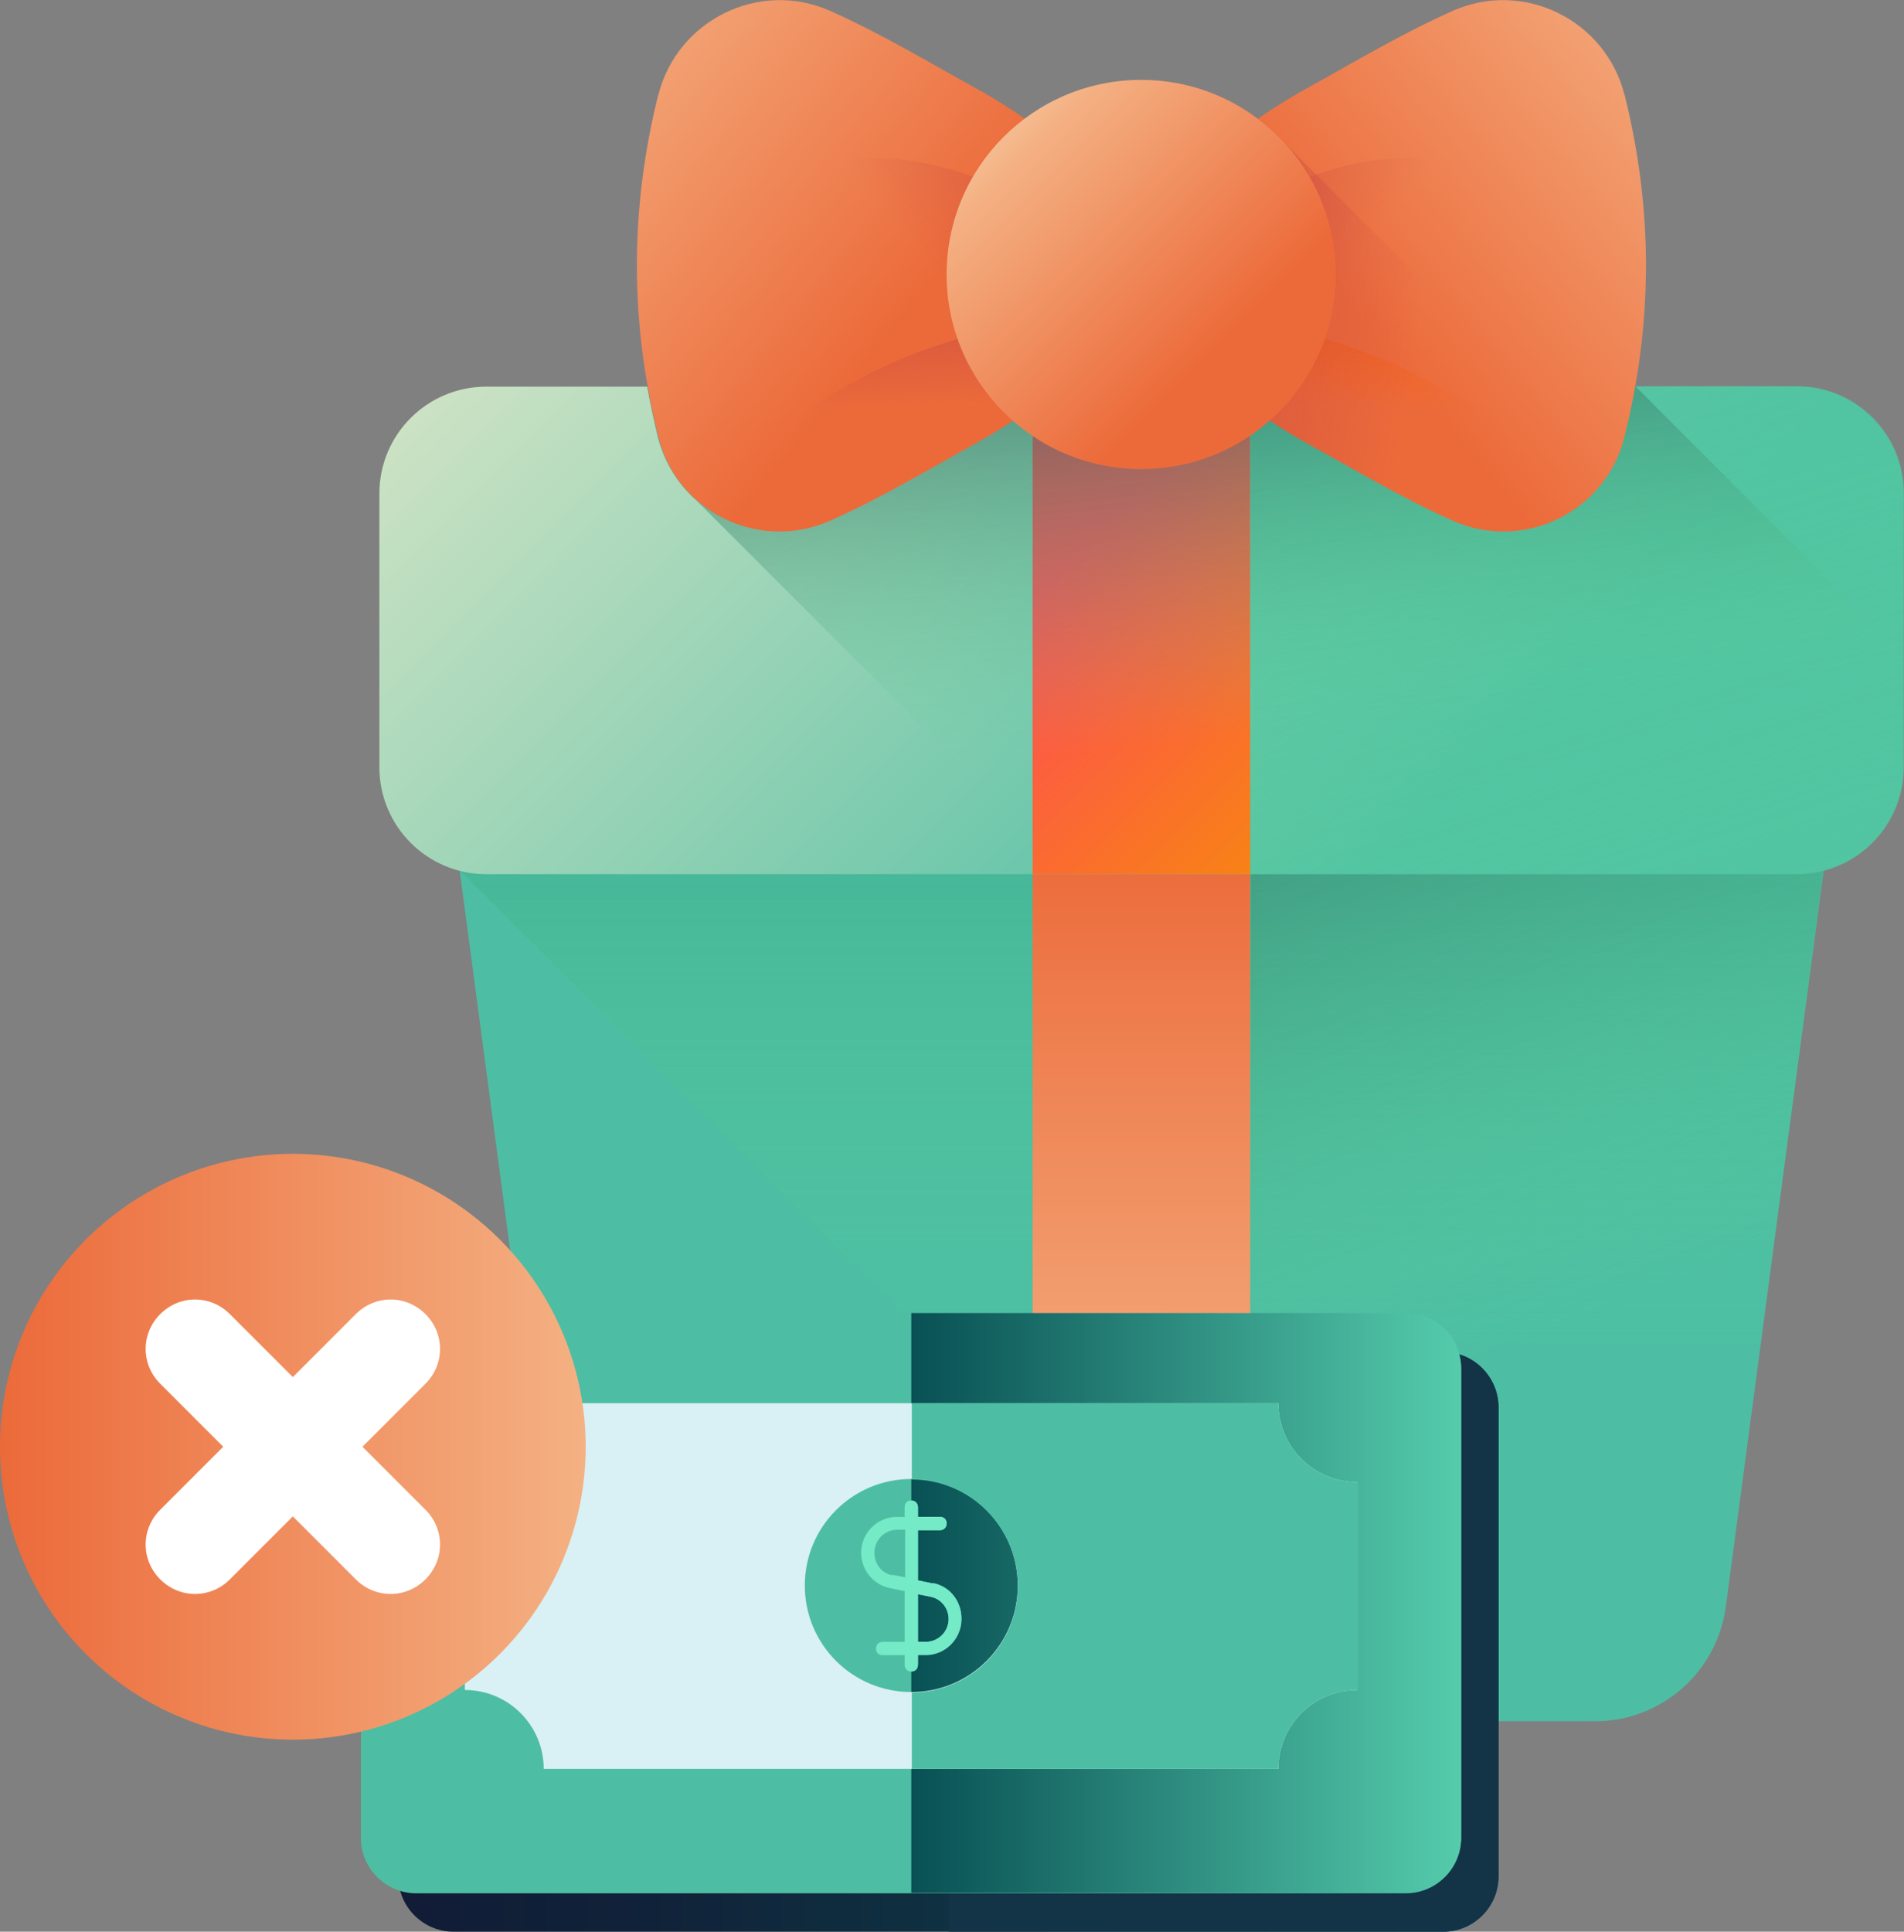 <?xml version="1.0" encoding="UTF-8"?>
<svg xmlns="http://www.w3.org/2000/svg" xmlns:xlink="http://www.w3.org/1999/xlink" viewBox="0 0 37.19 37.72">
  <rect x="0" y="0" width="37.19" height="37.72" fill="#808080" stroke="none"/>
  <defs>
    <style>
      .cls-1 {
        fill: #4dbea3;
      }

      .cls-2 {
        fill: url(#linear-gradient-8);
      }

      .cls-3 {
        fill: url(#linear-gradient-7);
      }

      .cls-4 {
        fill: url(#linear-gradient-5);
      }

      .cls-5 {
        fill: url(#linear-gradient-6);
      }

      .cls-6 {
        fill: url(#linear-gradient-9);
      }

      .cls-7 {
        fill: url(#linear-gradient-4);
      }

      .cls-8 {
        fill: url(#linear-gradient-3);
      }

      .cls-9 {
        fill: url(#linear-gradient-2);
      }

      .cls-10 {
        fill: #d9f0f4;
      }

      .cls-11 {
        fill: url(#linear-gradient);
      }

      .cls-12 {
        isolation: isolate;
      }

      .cls-13 {
        mix-blend-mode: multiply;
      }

      .cls-14 {
        fill: #133347;
      }

      .cls-15 {
        fill: #fff;
      }

      .cls-16 {
        fill: url(#linear-gradient-10);
      }

      .cls-17 {
        fill: url(#linear-gradient-11);
      }

      .cls-18 {
        fill: url(#linear-gradient-12);
      }

      .cls-19 {
        fill: url(#linear-gradient-13);
      }

      .cls-20 {
        fill: url(#linear-gradient-19);
      }

      .cls-21 {
        fill: url(#linear-gradient-14);
      }

      .cls-22 {
        fill: url(#linear-gradient-15);
      }

      .cls-23 {
        fill: url(#linear-gradient-16);
      }

      .cls-24 {
        fill: url(#linear-gradient-17);
      }

      .cls-25 {
        fill: url(#linear-gradient-18);
      }

      .cls-26 {
        fill: #74eac7;
      }
    </style>
    <linearGradient id="linear-gradient" x1="11.24" y1="353.78" x2="11.24" y2="333.01" gradientTransform="translate(11.02 -327.44)" gradientUnits="userSpaceOnUse">
      <stop offset="0" stop-color="#61db99" stop-opacity="0"/>
      <stop offset="1" stop-color="#137a7a"/>
    </linearGradient>
    <linearGradient id="linear-gradient-2" x1="11.24" y1="343.98" x2="11.24" y2="356.55" gradientTransform="translate(11.02 -327.44)" gradientUnits="userSpaceOnUse">
      <stop offset="0" stop-color="#ec6a3a"/>
      <stop offset="1" stop-color="#f4b183"/>
    </linearGradient>
    <linearGradient id="linear-gradient-3" x1="20.81" y1="352.87" x2="12.89" y2="332.1" gradientTransform="translate(11.02 -327.44)" gradientUnits="userSpaceOnUse">
      <stop offset="0" stop-color="#61db99" stop-opacity="0"/>
      <stop offset="1" stop-color="#13283d"/>
    </linearGradient>
    <linearGradient id="linear-gradient-4" x1="11.24" y1="357.29" x2="11.24" y2="359.18" gradientTransform="translate(11.02 -327.44)" gradientUnits="userSpaceOnUse">
      <stop offset="0" stop-color="#ec6a3a" stop-opacity="0"/>
      <stop offset="1" stop-color="#ec6a3a"/>
    </linearGradient>
    <linearGradient id="linear-gradient-5" x1="-1.66" y1="325.53" x2="16.53" y2="343.72" gradientTransform="translate(11.02 -327.44)" gradientUnits="userSpaceOnUse">
      <stop offset="0" stop-color="#f4edce"/>
      <stop offset="1" stop-color="#4dbea3"/>
    </linearGradient>
    <linearGradient id="linear-gradient-6" x1="10.24" y1="337.43" x2="17.05" y2="344.23" gradientTransform="translate(11.02 -327.44)" gradientUnits="userSpaceOnUse">
      <stop offset=".04" stop-color="#ff4c54"/>
      <stop offset="1" stop-color="#f59500"/>
    </linearGradient>
    <linearGradient id="linear-gradient-7" x1="23.72" y1="351.9" x2="17.11" y2="331.13" gradientTransform="translate(11.02 -327.44)" gradientUnits="userSpaceOnUse">
      <stop offset="0" stop-color="#61db99" stop-opacity="0"/>
      <stop offset="1" stop-color="#4dbea3"/>
    </linearGradient>
    <linearGradient id="linear-gradient-8" x1="14.43" y1="341.67" x2="13.17" y2="330.02" xlink:href="#linear-gradient-3"/>
    <linearGradient id="linear-gradient-9" x1="7.29" y1="333.41" x2=".14" y2="327.49" gradientTransform="translate(11.02 -327.44)" gradientUnits="userSpaceOnUse">
      <stop offset=".04" stop-color="#ec6a3a"/>
      <stop offset="1" stop-color="#f4b183"/>
    </linearGradient>
    <linearGradient id="linear-gradient-10" x1="6.96" y1="335.41" x2="6.79" y2="331.49" gradientTransform="translate(11.02 -327.44)" gradientUnits="userSpaceOnUse">
      <stop offset="0" stop-color="#be3f45" stop-opacity="0"/>
      <stop offset="1" stop-color="#be3f45"/>
    </linearGradient>
    <linearGradient id="linear-gradient-11" x1="6.64" y1="332.03" x2="13.23" y2="326.76" xlink:href="#linear-gradient-10"/>
    <linearGradient id="linear-gradient-12" x1="15.18" y1="333.41" x2="22.33" y2="327.49" gradientTransform="translate(11.02 -327.44)" gradientUnits="userSpaceOnUse">
      <stop offset=".01" stop-color="#ec6a3a"/>
      <stop offset="1" stop-color="#f4b183"/>
    </linearGradient>
    <linearGradient id="linear-gradient-13" x1="15.51" y1="335.41" x2="15.68" y2="331.49" gradientTransform="translate(11.02 -327.44)" gradientUnits="userSpaceOnUse">
      <stop offset="0" stop-color="#ff5d00" stop-opacity="0"/>
      <stop offset="1" stop-color="#d54003"/>
    </linearGradient>
    <linearGradient id="linear-gradient-14" x1="15.83" y1="332.03" x2="9.24" y2="326.76" xlink:href="#linear-gradient-10"/>
    <linearGradient id="linear-gradient-15" x1="16.87" y1="332.63" x2="7.89" y2="331.41" xlink:href="#linear-gradient-10"/>
    <linearGradient id="linear-gradient-16" x1="7.61" y1="327.88" x2="13.35" y2="333.62" gradientTransform="translate(11.02 -327.44)" gradientUnits="userSpaceOnUse">
      <stop offset="0" stop-color="#f4edce"/>
      <stop offset=".34" stop-color="#f4b183"/>
      <stop offset="1" stop-color="#ec6a3a"/>
    </linearGradient>
    <linearGradient id="linear-gradient-17" x1="7.78" y1="32.06" x2="29.28" y2="32.06" gradientUnits="userSpaceOnUse">
      <stop offset="0" stop-color="#111c36"/>
      <stop offset=".23" stop-color="#102239"/>
      <stop offset=".54" stop-color="#0f3343"/>
      <stop offset=".9" stop-color="#0c4f54"/>
      <stop offset="1" stop-color="#0c595a"/>
    </linearGradient>
    <linearGradient id="linear-gradient-18" x1="17.8" y1="31.31" x2="28.54" y2="31.31" gradientUnits="userSpaceOnUse">
      <stop offset="0" stop-color="#085054"/>
      <stop offset="1" stop-color="#55ccac"/>
    </linearGradient>
    <linearGradient id="linear-gradient-19" x1="0" y1="28.25" x2="11.43" y2="28.25" gradientTransform="matrix(1,0,0,1,0,0)" xlink:href="#linear-gradient-2"/>
  </defs>
  <g class="cls-12">
    <g id="Layer_2">
      <g id="_x2014_ÎÓÈ_x5F_1">
        <g>
          <g>
            <path class="cls-1" d="M31.15,33.61H13.44c-1.29,0-2.38-.96-2.55-2.24l-2.5-18.8c-.21-1.54,1-2.92,2.55-2.92h22.72c1.56,0,2.76,1.37,2.55,2.92l-2.5,18.8c-.17,1.28-1.26,2.24-2.55,2.24Z"/>
            <path class="cls-11" d="M31.15,33.61c1.29,0,2.38-.96,2.55-2.24l2.5-18.8c.21-1.54-1-2.92-2.55-2.92H10.93c-1.56,0-2.76,1.37-2.55,2.92l.59,4.43h.02s16.6,16.6,16.6,16.6h5.57Z"/>
            <rect class="cls-9" x="20.17" y="9.66" width="4.25" height="23.95"/>
            <path class="cls-8" d="M36.21,12.57l-2.5,18.8c-.17,1.28-1.26,2.24-2.55,2.24h-6.73V9.66h9.23c1.56,0,2.76,1.37,2.55,2.92Z"/>
            <rect class="cls-7" x="20.17" y="30.02" width="4.25" height="3.59"/>
            <path class="cls-4" d="M35.09,17.07H9.5c-1.16,0-2.09-.94-2.09-2.09v-5.34c0-1.16.94-2.09,2.09-2.09h25.59c1.16,0,2.09.94,2.09,2.09v5.34c0,1.16-.94,2.09-2.09,2.09Z"/>
            <rect class="cls-5" x="20.17" y="7.54" width="4.25" height="9.53"/>
            <path class="cls-3" d="M37.19,9.63v5.35c0,1.16-.94,2.09-2.09,2.09h-10.67V7.54h10.67c1.16,0,2.09.94,2.09,2.09Z"/>
            <path class="cls-2" d="M31.96,7.54H12.64c.06.33.13.66.21,1,.13.5.4.93.76,1.24l7.3,7.3h14.18c1.16,0,2.09-.94,2.09-2.09v-2.21l-5.23-5.23Z"/>
            <path class="cls-6" d="M12.86,1.85c.37-1.46,1.97-2.25,3.35-1.64.99.44,1.94,1.01,2.81,1.49.82.45,1.41.9,1.94,1.35,1.34,1.11,1.34,3.17,0,4.28-.54.45-1.13.9-1.94,1.35-.87.48-1.82,1.05-2.81,1.49-1.38.61-2.99-.17-3.35-1.64-.56-2.24-.56-4.45,0-6.69Z"/>
            <path class="cls-16" d="M20.96,7.33c.43-.35.71-.81.87-1.29-2.46.22-6.31,1.05-7.76,4.05.63.34,1.42.4,2.14.08.99-.44,1.94-1.01,2.81-1.49.82-.45,1.41-.9,1.94-1.35Z"/>
            <path class="cls-17" d="M14.76,5c0,.98.12,3.69,2.83,4.48.49-.27.97-.54,1.43-.8.82-.45,1.41-.9,1.94-1.35.75-.62,1.08-1.54.99-2.43,0,0-1.42-.77-2.05-1.07-3.41-1.65-5.13-.22-5.13,1.17Z"/>
            <path class="cls-18" d="M31.73,1.85c-.37-1.46-1.97-2.25-3.35-1.64-.99.44-1.94,1.01-2.81,1.49-.82.45-1.41.9-1.94,1.35-1.34,1.11-1.34,3.17,0,4.28.54.45,1.13.9,1.94,1.35.87.48,1.82,1.05,2.81,1.49,1.38.61,2.99-.17,3.35-1.64.56-2.24.56-4.45,0-6.69Z"/>
            <path class="cls-19" d="M23.63,7.33c-.43-.35-.71-.81-.87-1.29,2.46.22,6.31,1.05,7.76,4.05-.63.34-1.42.4-2.14.08-.99-.44-1.94-1.01-2.81-1.49-.82-.45-1.41-.9-1.94-1.35Z"/>
            <path class="cls-21" d="M29.83,5c0,.98-.12,3.69-2.83,4.48-.49-.27-.97-.54-1.43-.8-.82-.45-1.41-.9-1.94-1.35-.75-.62-1.08-1.54-.99-2.43,0,0,1.42-.77,2.05-1.07,3.41-1.65,5.13-.22,5.13,1.17Z"/>
            <path class="cls-22" d="M23.63,7.33c.54.45,1.13.9,1.94,1.35.87.48,1.82,1.05,2.81,1.49,1.16.51,2.49.04,3.09-1l-6.39-6.39c-.16-.17-.33-.33-.52-.47-.35.24-.65.49-.94.73-1.34,1.11-1.34,3.17,0,4.28Z"/>
            <circle class="cls-23" cx="22.29" cy="5.36" r="3.8"/>
          </g>
          <g>
            <g class="cls-13">
              <path class="cls-24" d="M28.2,37.72H8.86c-.59,0-1.08-.48-1.08-1.08v-9.16c0-.59.49-1.08,1.08-1.08h19.33c.59,0,1.08.49,1.08,1.08v9.16c0,.6-.49,1.08-1.08,1.08Z"/>
              <path class="cls-14" d="M28.2,26.4h-9.67v11.32h9.66c.6,0,1.08-.49,1.08-1.08v-9.16c0-.59-.48-1.08-1.07-1.08Z"/>
            </g>
            <g>
              <path class="cls-1" d="M27.47,36.97H8.13c-.59,0-1.08-.48-1.08-1.08v-9.16c0-.59.49-1.08,1.08-1.08h19.33c.59,0,1.08.49,1.08,1.08v9.16c0,.6-.49,1.08-1.08,1.08Z"/>
              <path class="cls-25" d="M27.47,25.64h-9.67v11.32h9.66c.6,0,1.08-.49,1.08-1.08v-9.16c0-.59-.48-1.08-1.07-1.08Z"/>
            </g>
            <g>
              <path class="cls-10" d="M24.97,27.4h-14.35c0,.85-.69,1.54-1.54,1.54v4.06c.85,0,1.54.69,1.54,1.54h14.35c0-.85.69-1.54,1.54-1.54v-4.06c-.85,0-1.54-.69-1.54-1.54ZM17.8,33.04c-1.15,0-2.08-.93-2.08-2.08s.93-2.08,2.08-2.08,2.08.93,2.08,2.08-.93,2.08-2.08,2.08h0Z"/>
              <path class="cls-1" d="M24.97,27.4h-7.16v1.49c1.14,0,2.07.93,2.07,2.08s-.92,2.07-2.07,2.08v1.49h7.16c0-.85.69-1.54,1.54-1.54v-4.06c-.85,0-1.54-.69-1.54-1.54h0Z"/>
            </g>
            <g>
              <path class="cls-26" d="M18.22,30.92l-.29-.06v-.98h.43c.07,0,.13-.05.13-.13s-.05-.13-.13-.13h-.43v-.19c0-.07-.05-.13-.13-.13s-.13.05-.13.13v.19h-.15c-.39,0-.7.32-.7.7,0,.33.23.62.56.69l.29.06v.99h-.43c-.07,0-.13.05-.13.13s.05.13.13.13h.43v.19c0,.07.05.13.13.13s.13-.05.13-.13v-.19h.15c.39,0,.7-.32.7-.7h0c0-.34-.23-.63-.56-.69h0ZM17.43,30.76c-.21-.04-.35-.22-.35-.44,0-.25.2-.45.45-.45h.15v.93l-.25-.05ZM18.53,31.61c0,.25-.2.45-.45.45h-.15v-.93l.25.05c.2.04.35.22.35.44h0Z"/>
              <path class="cls-26" d="M18.22,30.92l-.29-.06v-.98h.43c.07,0,.13-.05.13-.13s-.05-.13-.13-.13h-.43v-.19c0-.07-.05-.13-.13-.13v3.32c.07,0,.13-.06.13-.13v-.19h.15c.39,0,.7-.32.7-.7h0c0-.34-.23-.63-.56-.69ZM18.53,31.61c0,.25-.2.45-.45.45h-.15v-.93l.25.05c.2.04.35.22.35.44h0Z"/>
            </g>
          </g>
          <g>
            <circle class="cls-20" cx="5.72" cy="28.25" r="5.72"/>
            <path class="cls-15" d="M7.08,28.25l1.23-1.23c.38-.38.38-.98,0-1.36-.38-.38-.98-.38-1.36,0l-1.23,1.23-1.23-1.23c-.38-.38-.98-.38-1.36,0-.38.38-.38.98,0,1.36l1.23,1.23-1.23,1.23c-.38.38-.38.98,0,1.36.38.38.98.38,1.36,0l1.23-1.23,1.23,1.23c.38.38.98.38,1.36,0,.38-.38.38-.98,0-1.36l-1.23-1.23Z"/>
          </g>
        </g>
      </g>
    </g>
  </g>
</svg>